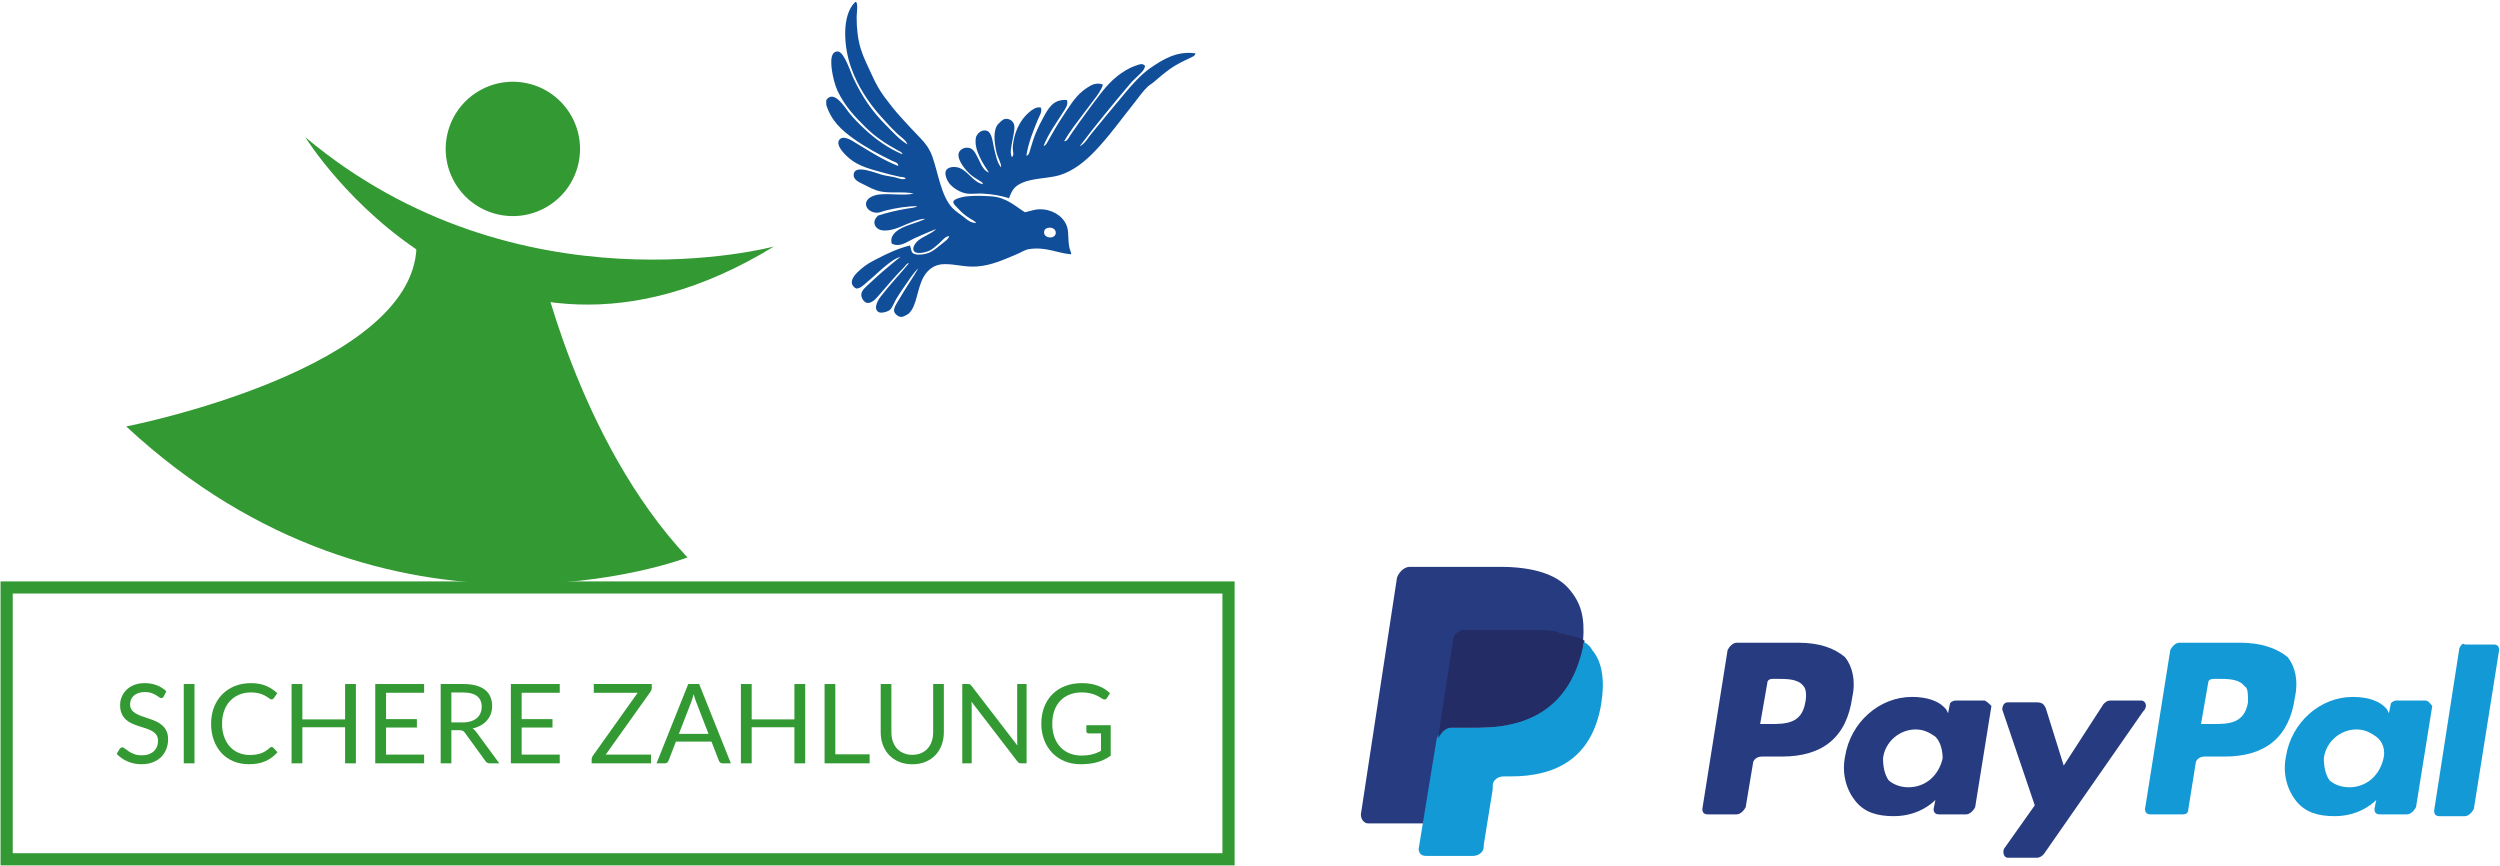 <?xml version="1.0" encoding="UTF-8" standalone="no"?>
<!DOCTYPE svg PUBLIC "-//W3C//DTD SVG 1.1//EN" "http://www.w3.org/Graphics/SVG/1.1/DTD/svg11.dtd">
<svg width="410" height="142" viewBox="0 0 410 142" version="1.1" xmlns="http://www.w3.org/2000/svg" xmlns:xlink="http://www.w3.org/1999/xlink" xml:space="preserve" xmlns:serif="http://www.serif.com/" style="fill-rule:evenodd;clip-rule:evenodd;">
    <g id="Calque-1" serif:id="Calque 1">
        <g transform="matrix(1,0,0,1,368.671,123.78)">
            <path d="M0,-8.595C-0.59,-5.039 -3.258,-5.039 -5.926,-5.039L-7.705,-5.039L-6.518,-11.855C-6.518,-12.153 -6.225,-12.447 -5.631,-12.447L-5.037,-12.447C-3.258,-12.447 -1.48,-12.447 -0.59,-11.261C0,-10.965 0,-10.075 0,-8.595M-1.188,-18.372L-11.262,-18.372C-11.854,-18.372 -12.443,-17.781 -12.742,-17.187L-16.889,8.889C-16.889,9.478 -16.594,9.777 -16.004,9.777L-10.666,9.777C-10.076,9.777 -9.779,9.478 -9.779,8.889L-8.596,1.48C-8.596,0.886 -7.998,0.295 -7.113,0.295L-3.855,0.295C2.961,0.295 6.818,-2.963 7.703,-9.485C8.299,-12.153 7.703,-14.524 6.516,-16.004C4.738,-17.485 2.07,-18.372 -1.188,-18.372" style="fill:rgb(19,154,214);fill-rule:nonzero;"/>
        </g>
        <g transform="matrix(1,0,0,1,296.071,123.78)">
            <path d="M0,-8.595C-0.588,-5.039 -3.258,-5.039 -5.926,-5.039L-7.406,-5.039L-6.219,-11.855C-6.219,-12.153 -5.926,-12.447 -5.332,-12.447L-4.738,-12.447C-2.961,-12.447 -1.182,-12.447 -0.293,-11.261C0,-10.965 0.299,-10.075 0,-8.595M-1.182,-18.372L-11.26,-18.372C-11.852,-18.372 -12.441,-17.781 -12.742,-17.187L-16.887,8.889C-16.887,9.478 -16.59,9.777 -16.002,9.777L-11.26,9.777C-10.664,9.777 -10.074,9.183 -9.777,8.592L-8.594,1.48C-8.594,0.886 -7.996,0.295 -7.111,0.295L-3.85,0.295C2.967,0.295 6.818,-2.963 7.705,-9.485C8.305,-12.153 7.705,-14.524 6.518,-16.004C4.744,-17.485 2.375,-18.372 -1.182,-18.372" style="fill:rgb(38,59,128);fill-rule:nonzero;"/>
        </g>
        <g transform="matrix(1,0,0,1,318.593,123.778)">
            <path d="M0,0.59C-0.592,3.258 -2.668,5.335 -5.633,5.335C-7.113,5.335 -8.293,4.739 -8.891,4.148C-9.48,3.258 -9.775,2.073 -9.775,0.59C-9.48,-2.074 -7.113,-4.148 -4.445,-4.148C-2.963,-4.148 -2.072,-3.557 -1.188,-2.962C-0.295,-2.074 0,-0.593 0,0.59M6.818,-8.891L2.076,-8.891C1.773,-8.891 1.186,-8.594 1.186,-8.298L0.891,-6.815L0.596,-7.411C-0.592,-8.891 -2.668,-9.483 -5.035,-9.483C-10.371,-9.483 -15.109,-5.337 -16.004,0.296C-16.594,3.258 -15.703,5.927 -14.217,7.703C-12.736,9.48 -10.666,10.073 -8,10.073C-3.553,10.073 -1.188,7.407 -1.188,7.407L-1.482,8.891C-1.482,9.48 -1.188,9.778 -0.592,9.778L3.854,9.778C4.443,9.778 5.041,9.185 5.334,8.593L8.002,-8C7.703,-8.298 7.111,-8.891 6.818,-8.891" style="fill:rgb(38,59,128);fill-rule:nonzero;"/>
        </g>
        <g transform="matrix(1,0,0,1,390.895,123.778)">
            <path d="M0,0.59C-0.594,3.258 -2.668,5.335 -5.635,5.335C-7.115,5.335 -8.303,4.739 -8.893,4.148C-9.482,3.258 -9.783,2.073 -9.783,0.59C-9.482,-2.074 -7.115,-4.148 -4.447,-4.148C-2.965,-4.148 -2.074,-3.557 -1.188,-2.962C0,-2.074 0.293,-0.593 0,0.59M6.818,-8.891L2.07,-8.891C1.775,-8.891 1.184,-8.594 1.184,-8.298L0.889,-6.815L0.59,-7.411C-0.594,-8.891 -2.668,-9.483 -5.037,-9.483C-10.373,-9.483 -15.111,-5.337 -16.002,0.296C-16.596,3.258 -15.709,5.927 -14.229,7.703C-12.744,9.48 -10.668,10.073 -8,10.073C-3.555,10.073 -1.188,7.407 -1.188,7.407L-1.484,8.891C-1.484,9.48 -1.188,9.778 -0.594,9.778L3.852,9.778C4.443,9.778 5.033,9.185 5.332,8.593L7.996,-8C7.701,-8.298 7.408,-8.891 6.818,-8.891" style="fill:rgb(19,154,214);fill-rule:nonzero;"/>
        </g>
        <g transform="matrix(1,0,0,1,351.186,140.668)">
            <path d="M0,-25.781L-5.033,-25.781C-5.633,-25.781 -5.926,-25.483 -6.221,-25.187L-12.736,-15.112L-15.699,-24.595C-16,-25.187 -16.297,-25.483 -17.186,-25.483L-21.928,-25.483C-22.518,-25.483 -22.814,-24.889 -22.814,-24.301L-17.484,-8.593L-22.518,-1.481C-22.814,-0.889 -22.518,0 -21.928,0L-17.186,0C-16.592,0 -16.297,-0.299 -16,-0.593L0.293,-24.002C1.184,-24.889 0.596,-25.781 0,-25.781" style="fill:rgb(38,59,128);fill-rule:nonzero;"/>
        </g>
        <g transform="matrix(1,0,0,1,403.337,132.964)">
            <path d="M0,-26.669L-4.143,-0.001C-4.143,0.593 -3.848,0.888 -3.258,0.888L0.893,0.888C1.48,0.888 2.076,0.294 2.373,-0.295L6.523,-26.371C6.523,-26.965 6.227,-27.263 5.631,-27.263L0.893,-27.263C0.596,-27.557 0.299,-27.263 0,-26.669" style="fill:rgb(19,154,214);fill-rule:nonzero;"/>
        </g>
        <g transform="matrix(1,0,0,1,257.257,131.486)">
            <path d="M0,-34.971C-2.076,-37.339 -5.924,-38.524 -11.262,-38.524L-26.08,-38.524C-26.963,-38.524 -27.854,-37.634 -28.15,-36.747L-34.074,2.071C-34.074,2.958 -33.486,3.553 -32.887,3.553L-23.703,3.553L-21.336,-10.969L-21.336,-10.375C-21.035,-11.265 -20.152,-12.152 -19.26,-12.152L-14.814,-12.152C-6.221,-12.152 0.295,-15.707 2.371,-25.487L2.371,-26.374C2.668,-30.228 2.072,-32.598 0,-34.971" style="fill:rgb(38,59,128);fill-rule:nonzero;"/>
        </g>
        <g transform="matrix(1,0,0,1,259.329,140.369)">
            <path d="M0,-35.258L0,-34.37C-2.072,-24.297 -8.594,-21.035 -17.18,-21.035L-21.627,-21.035C-22.518,-21.035 -23.408,-20.149 -23.705,-19.259L-26.666,-1.183C-26.666,-0.591 -26.371,0 -25.482,0L-17.777,0C-16.887,0 -16,-0.591 -16,-1.481L-16,-1.777L-14.52,-10.962L-14.52,-11.557C-14.52,-12.444 -13.629,-13.037 -12.736,-13.037L-11.557,-13.037C-4.148,-13.037 1.779,-16.001 3.26,-24.889C3.855,-28.445 3.559,-31.704 1.779,-33.777C1.48,-34.37 0.891,-34.962 0,-35.258" style="fill:rgb(19,154,214);fill-rule:nonzero;"/>
        </g>
        <g transform="matrix(1,0,0,1,257.257,120.221)">
            <path d="M0,-16.001C-0.293,-16.001 -0.596,-16.294 -0.891,-16.294C-1.186,-16.294 -1.48,-16.294 -1.773,-16.59C-2.963,-16.891 -4.15,-16.891 -5.631,-16.891L-17.188,-16.891C-17.482,-16.891 -17.775,-16.891 -18.074,-16.59C-18.668,-16.294 -18.965,-15.705 -18.965,-15.109L-21.336,0.296L-21.336,0.89C-21.035,0 -20.152,-0.887 -19.26,-0.887L-14.814,-0.887C-6.221,-0.887 0.295,-4.442 2.371,-14.222C2.371,-14.52 2.371,-14.813 2.668,-15.109C2.072,-15.407 1.775,-15.705 1.188,-15.705C0.295,-16.001 0.295,-16.001 0,-16.001" style="fill:rgb(35,44,101);fill-rule:nonzero;"/>
        </g>
        <g transform="matrix(1,0,0,1,26.851,123.153)">
            <path d="M0,-8.94C-0.055,-8.849 -0.112,-8.782 -0.172,-8.736C-0.233,-8.69 -0.312,-8.669 -0.409,-8.669C-0.512,-8.669 -0.631,-8.719 -0.767,-8.823C-0.903,-8.924 -1.076,-9.039 -1.285,-9.163C-1.493,-9.287 -1.745,-9.4 -2.038,-9.503C-2.332,-9.606 -2.687,-9.657 -3.104,-9.657C-3.498,-9.657 -3.846,-9.604 -4.148,-9.499C-4.451,-9.393 -4.704,-9.249 -4.906,-9.067C-5.109,-8.885 -5.262,-8.672 -5.365,-8.427C-5.468,-8.182 -5.519,-7.918 -5.519,-7.633C-5.519,-7.27 -5.43,-6.969 -5.251,-6.73C-5.073,-6.491 -4.837,-6.287 -4.543,-6.118C-4.25,-5.948 -3.917,-5.801 -3.545,-5.676C-3.172,-5.553 -2.792,-5.424 -2.401,-5.292C-2.011,-5.158 -1.629,-5.008 -1.257,-4.842C-0.885,-4.675 -0.552,-4.465 -0.259,-4.211C0.035,-3.957 0.271,-3.645 0.449,-3.276C0.627,-2.907 0.717,-2.454 0.717,-1.915C0.717,-1.346 0.62,-0.811 0.426,-0.313C0.233,0.187 -0.05,0.621 -0.422,0.99C-0.794,1.359 -1.251,1.65 -1.793,1.862C-2.334,2.074 -2.95,2.179 -3.64,2.179C-4.481,2.179 -5.248,2.027 -5.941,1.721C-6.634,1.415 -7.226,1.002 -7.716,0.482L-7.208,-0.353C-7.159,-0.419 -7.1,-0.475 -7.03,-0.521C-6.961,-0.567 -6.884,-0.589 -6.799,-0.589C-6.672,-0.589 -6.526,-0.521 -6.363,-0.385C-6.2,-0.249 -5.996,-0.099 -5.75,0.064C-5.505,0.228 -5.209,0.377 -4.861,0.513C-4.513,0.65 -4.088,0.718 -3.585,0.718C-3.168,0.718 -2.796,0.661 -2.469,0.545C-2.143,0.431 -1.866,0.269 -1.639,0.06C-1.412,-0.149 -1.238,-0.399 -1.117,-0.689C-0.996,-0.979 -0.935,-1.303 -0.935,-1.661C-0.935,-2.053 -1.024,-2.376 -1.203,-2.627C-1.381,-2.877 -1.616,-3.088 -1.906,-3.258C-2.197,-3.427 -2.528,-3.571 -2.9,-3.689C-3.272,-3.807 -3.654,-3.928 -4.044,-4.052C-4.434,-4.176 -4.815,-4.32 -5.188,-4.483C-5.56,-4.647 -5.891,-4.858 -6.182,-5.119C-6.472,-5.379 -6.707,-5.704 -6.885,-6.094C-7.063,-6.485 -7.153,-6.967 -7.153,-7.542C-7.153,-8.002 -7.063,-8.447 -6.885,-8.877C-6.707,-9.306 -6.448,-9.688 -6.109,-10.02C-5.77,-10.353 -5.351,-10.62 -4.852,-10.819C-4.353,-11.018 -3.779,-11.119 -3.132,-11.119C-2.406,-11.119 -1.743,-11.003 -1.144,-10.774C-0.545,-10.544 -0.021,-10.211 0.426,-9.776L0,-8.94Z" style="fill:rgb(51,153,51);fill-rule:nonzero;"/>
        </g>
        <g transform="matrix(-1,0,0,1,62.033,95.366)">
            <rect x="30.136" y="16.813" width="1.761" height="13.008" style="fill:rgb(51,153,51);"/>
        </g>
        <g transform="matrix(1,0,0,1,44.551,114.866)">
            <path d="M0,7.634C0.097,7.634 0.184,7.673 0.263,7.752L0.953,8.505C0.42,9.122 -0.226,9.604 -0.985,9.948C-1.745,10.294 -2.66,10.466 -3.731,10.466C-4.669,10.466 -5.519,10.304 -6.282,9.981C-7.044,9.657 -7.695,9.203 -8.233,8.618C-8.772,8.035 -9.189,7.335 -9.486,6.518C-9.782,5.7 -9.931,4.802 -9.931,3.821C-9.931,2.841 -9.772,1.943 -9.454,1.126C-9.136,0.309 -8.69,-0.393 -8.115,-0.98C-7.541,-1.567 -6.852,-2.022 -6.05,-2.346C-5.249,-2.67 -4.363,-2.832 -3.395,-2.832C-2.439,-2.832 -1.615,-2.683 -0.921,-2.387C-0.229,-2.091 0.387,-1.688 0.926,-1.18L0.354,-0.372C0.312,-0.311 0.263,-0.262 0.208,-0.221C0.154,-0.182 0.075,-0.163 -0.027,-0.163C-0.106,-0.163 -0.189,-0.192 -0.277,-0.249C-0.365,-0.307 -0.469,-0.378 -0.59,-0.463C-0.711,-0.548 -0.854,-0.637 -1.017,-0.735C-1.18,-0.832 -1.374,-0.923 -1.598,-1.007C-1.822,-1.093 -2.082,-1.163 -2.378,-1.22C-2.675,-1.278 -3.017,-1.307 -3.404,-1.307C-4.1,-1.307 -4.737,-1.187 -5.315,-0.948C-5.893,-0.71 -6.391,-0.369 -6.808,0.073C-7.226,0.515 -7.551,1.054 -7.784,1.689C-8.017,2.323 -8.133,3.035 -8.133,3.821C-8.133,4.632 -8.017,5.356 -7.784,5.991C-7.551,6.626 -7.233,7.163 -6.831,7.603C-6.428,8.041 -5.952,8.376 -5.401,8.605C-4.851,8.835 -4.257,8.95 -3.622,8.95C-3.235,8.95 -2.887,8.927 -2.578,8.882C-2.27,8.837 -1.983,8.766 -1.72,8.669C-1.457,8.572 -1.212,8.45 -0.985,8.302C-0.758,8.154 -0.53,7.976 -0.3,7.771C-0.197,7.679 -0.097,7.634 0,7.634" style="fill:rgb(51,153,51);fill-rule:nonzero;"/>
        </g>
        <g transform="matrix(1,0,0,1,58.366,112.18)">
            <path d="M0,13.008L-1.77,13.008L-1.77,7.089L-8.777,7.089L-8.777,13.008L-10.547,13.008L-10.547,0L-8.777,0L-8.777,5.801L-1.77,5.801L-1.77,0L0,0L0,13.008Z" style="fill:rgb(51,153,51);fill-rule:nonzero;"/>
        </g>
        <g transform="matrix(1,0,0,1,69.558,125.188)">
            <path d="M0,-13.008L0,-11.574L-6.245,-11.574L-6.245,-7.253L-1.189,-7.253L-1.189,-5.873L-6.245,-5.873L-6.245,-1.435L0,-1.435L0,0L-8.015,0L-8.015,-13.008L0,-13.008Z" style="fill:rgb(51,153,51);fill-rule:nonzero;"/>
        </g>
        <g transform="matrix(1,0,0,1,74.023,118.888)">
            <path d="M0,-0.41L1.843,-0.41C2.357,-0.41 2.81,-0.472 3.2,-0.596C3.59,-0.72 3.917,-0.895 4.18,-1.122C4.443,-1.349 4.642,-1.62 4.775,-1.934C4.908,-2.249 4.975,-2.598 4.975,-2.978C4.975,-3.753 4.719,-4.337 4.208,-4.73C3.696,-5.123 2.935,-5.32 1.924,-5.32L0,-5.32L0,-0.41ZM0,0.87L0,6.299L-1.752,6.299L-1.752,-6.709L1.924,-6.709C2.748,-6.709 3.458,-6.626 4.058,-6.459C4.657,-6.293 5.151,-6.053 5.542,-5.738C5.932,-5.424 6.221,-5.043 6.409,-4.598C6.596,-4.154 6.69,-3.656 6.69,-3.105C6.69,-2.645 6.617,-2.216 6.472,-1.816C6.327,-1.418 6.117,-1.058 5.841,-0.741C5.566,-0.424 5.23,-0.152 4.834,0.071C4.438,0.295 3.988,0.465 3.486,0.58C3.704,0.707 3.897,0.892 4.067,1.133L7.861,6.299L6.3,6.299C5.979,6.299 5.743,6.174 5.592,5.926L2.215,1.279C2.112,1.133 2,1.029 1.879,0.965C1.758,0.903 1.577,0.87 1.334,0.87L0,0.87Z" style="fill:rgb(51,153,51);fill-rule:nonzero;"/>
        </g>
        <g transform="matrix(1,0,0,1,91.797,125.188)">
            <path d="M0,-13.008L0,-11.574L-6.245,-11.574L-6.245,-7.253L-1.189,-7.253L-1.189,-5.873L-6.245,-5.873L-6.245,-1.435L0,-1.435L0,0L-8.015,0L-8.015,-13.008L0,-13.008Z" style="fill:rgb(51,153,51);fill-rule:nonzero;"/>
        </g>
        <g transform="matrix(1,0,0,1,106.891,125.188)">
            <path d="M0,-13.008L0,-12.355C0,-12.149 -0.063,-11.955 -0.19,-11.774L-7.552,-1.435L-0.127,-1.435L-0.127,0L-9.857,0L-9.857,-0.691C-9.857,-0.872 -9.8,-1.045 -9.685,-1.207L-2.314,-11.574L-9.513,-11.574L-9.513,-13.008L0,-13.008Z" style="fill:rgb(51,153,51);fill-rule:nonzero;"/>
        </g>
        <g transform="matrix(1,0,0,1,111.339,117.009)">
            <path d="M0,3.348L4.856,3.348L2.814,-1.943C2.681,-2.27 2.551,-2.679 2.424,-3.17C2.357,-2.921 2.292,-2.693 2.229,-2.484C2.165,-2.275 2.103,-2.091 2.042,-1.934L0,3.348ZM8.523,8.178L7.162,8.178C7.004,8.178 6.877,8.139 6.781,8.059C6.684,7.981 6.611,7.881 6.563,7.76L5.347,4.619L-0.49,4.619L-1.707,7.76C-1.749,7.869 -1.821,7.965 -1.924,8.051C-2.027,8.135 -2.154,8.178 -2.306,8.178L-3.667,8.178L1.534,-4.83L3.322,-4.83L8.523,8.178Z" style="fill:rgb(51,153,51);fill-rule:nonzero;"/>
        </g>
        <g transform="matrix(1,0,0,1,132.053,112.18)">
            <path d="M0,13.008L-1.77,13.008L-1.77,7.089L-8.777,7.089L-8.777,13.008L-10.547,13.008L-10.547,0L-8.777,0L-8.777,5.801L-1.77,5.801L-1.77,0L0,0L0,13.008Z" style="fill:rgb(51,153,51);fill-rule:nonzero;"/>
        </g>
        <g transform="matrix(1,0,0,1,136.991,113.66)">
            <path d="M0,10.047L5.628,10.047L5.628,11.527L-1.761,11.527L-1.761,-1.48L0,-1.48L0,10.047Z" style="fill:rgb(51,153,51);fill-rule:nonzero;"/>
        </g>
        <g transform="matrix(1,0,0,1,149.617,113.733)">
            <path d="M0,10.056C0.539,10.056 1.02,9.965 1.443,9.784C1.867,9.603 2.226,9.348 2.519,9.021C2.813,8.695 3.037,8.304 3.191,7.851C3.345,7.396 3.422,6.898 3.422,6.353L3.422,-1.553L5.174,-1.553L5.174,6.353C5.174,7.103 5.055,7.799 4.815,8.441C4.577,9.081 4.235,9.637 3.79,10.106C3.345,10.576 2.802,10.943 2.161,11.208C1.519,11.475 0.799,11.609 0,11.609C-0.799,11.609 -1.519,11.475 -2.16,11.208C-2.802,10.943 -3.346,10.576 -3.794,10.106C-4.242,9.637 -4.585,9.081 -4.824,8.441C-5.063,7.799 -5.183,7.103 -5.183,6.353L-5.183,-1.553L-3.431,-1.553L-3.431,6.343C-3.431,6.888 -3.354,7.388 -3.2,7.841C-3.045,8.295 -2.821,8.685 -2.528,9.012C-2.234,9.339 -1.875,9.595 -1.448,9.779C-1.021,9.964 -0.539,10.056 0,10.056" style="fill:rgb(51,153,51);fill-rule:nonzero;"/>
        </g>
        <g transform="matrix(1,0,0,1,159.07,125.128)">
            <path d="M0,-12.89C0.076,-12.851 0.162,-12.771 0.259,-12.65L7.793,-2.846C7.775,-3.003 7.763,-3.156 7.757,-3.304C7.75,-3.452 7.748,-3.596 7.748,-3.736L7.748,-12.949L9.291,-12.949L9.291,0.059L8.401,0.059C8.262,0.059 8.146,0.035 8.052,-0.014C7.958,-0.062 7.866,-0.144 7.775,-0.259L0.25,-10.053C0.262,-9.902 0.271,-9.753 0.277,-9.609C0.283,-9.463 0.286,-9.329 0.286,-9.208L0.286,0.059L-1.257,0.059L-1.257,-12.949L-0.349,-12.949C-0.192,-12.949 -0.076,-12.929 0,-12.89" style="fill:rgb(51,153,51);fill-rule:nonzero;"/>
        </g>
        <g transform="matrix(1,0,0,1,177.338,113.459)">
            <path d="M0,10.448C0.351,10.448 0.673,10.431 0.967,10.398C1.26,10.365 1.537,10.314 1.797,10.248C2.057,10.181 2.302,10.101 2.532,10.008C2.762,9.914 2.992,9.806 3.222,9.685L3.222,6.817L1.207,6.817C1.092,6.817 1,6.784 0.93,6.717C0.861,6.65 0.826,6.569 0.826,6.472L0.826,5.473L4.82,5.473L4.82,10.467C4.493,10.702 4.153,10.908 3.799,11.084C3.445,11.26 3.066,11.406 2.664,11.523C2.262,11.641 1.83,11.729 1.371,11.787C0.911,11.844 0.411,11.873 -0.127,11.873C-1.071,11.873 -1.937,11.711 -2.723,11.387C-3.51,11.064 -4.188,10.61 -4.756,10.025C-5.326,9.442 -5.769,8.742 -6.086,7.925C-6.404,7.107 -6.563,6.209 -6.563,5.228C-6.563,4.236 -6.407,3.332 -6.096,2.514C-5.784,1.697 -5.339,0.998 -4.761,0.414C-4.183,-0.17 -3.484,-0.623 -2.664,-0.944C-1.844,-1.264 -0.926,-1.425 0.091,-1.425C0.605,-1.425 1.083,-1.387 1.525,-1.312C1.966,-1.236 2.376,-1.127 2.755,-0.985C3.133,-0.842 3.482,-0.67 3.803,-0.467C4.124,-0.264 4.423,-0.036 4.702,0.219L4.203,1.017C4.1,1.179 3.967,1.261 3.803,1.261C3.707,1.261 3.601,1.228 3.485,1.162C3.334,1.078 3.165,0.974 2.977,0.853C2.79,0.732 2.561,0.616 2.292,0.504C2.022,0.392 1.705,0.297 1.339,0.219C0.973,0.139 0.539,0.099 0.036,0.099C-0.696,0.099 -1.359,0.219 -1.952,0.459C-2.545,0.697 -3.05,1.039 -3.468,1.484C-3.885,1.929 -4.206,2.468 -4.43,3.099C-4.654,3.732 -4.766,4.442 -4.766,5.228C-4.766,6.052 -4.649,6.785 -4.416,7.429C-4.183,8.074 -3.855,8.621 -3.431,9.068C-3.008,9.515 -2.505,9.857 -1.924,10.094C-1.344,10.33 -0.702,10.448 0,10.448" style="fill:rgb(51,153,51);fill-rule:nonzero;"/>
        </g>
        <g transform="matrix(-1,0,0,1,202.565,95.27)">
            <rect x="1.088" y="1.075" width="200.389" height="44.58" style="fill:none;stroke:rgb(51,153,51);stroke-width:2px;"/>
        </g>
        <g transform="matrix(1,0,0,1,126.917,51.649)">
            <path d="M0,-11.218C0,-11.218 -42.02,0.08 -76.859,-29.159C-76.859,-29.159 -47.705,17.941 0,-11.218" style="fill:rgb(51,153,51);fill-rule:nonzero;"/>
        </g>
        <g transform="matrix(0.227,-0.974,-0.974,-0.227,88.982,14.545)">
            <path d="M-10.726,-8.511C-4.644,-8.512 0.289,-3.58 0.289,2.503C0.289,8.585 -4.642,13.516 -10.726,13.516C-16.807,13.518 -21.739,8.584 -21.741,2.504C-21.74,-3.579 -16.81,-8.51 -10.726,-8.511" style="fill:rgb(51,153,51);fill-rule:nonzero;"/>
        </g>
        <g transform="matrix(-0.377,-0.926,-0.926,0.377,28.442,67.097)">
            <path d="M0.284,-64.847C0.284,-64.847 -29.615,-59.429 -54.325,-68.921C-54.325,-68.921 -53.383,-16.749 0.284,8.241C0.284,8.241 -9.214,-40.136 10.449,-47.305L0.284,-64.847Z" style="fill:rgb(51,153,51);fill-rule:nonzero;"/>
        </g>
        <g transform="matrix(1,0,0,1,171.229,14.117)">
            <path d="M0,24.066C0.072,25.039 1.895,25.119 1.916,24.066C1.932,23.409 1.254,23.181 0.842,23.223C0.133,23.298 -0.029,23.665 0,24.066M-30.969,-13.798L-30.818,-13.798C-30.482,-13.316 -30.738,-12.071 -30.74,-11.27C-30.742,-9.411 -30.535,-7.609 -30.049,-6.058C-29.6,-4.616 -28.902,-3.281 -28.287,-1.918C-27.65,-0.509 -27.016,0.666 -26.141,1.839C-25.303,2.957 -24.469,4.027 -23.531,5.058C-22.479,6.217 -21.418,7.379 -20.313,8.506C-19.484,9.353 -18.789,10.255 -18.318,11.571C-17.389,14.178 -16.877,18.078 -15.023,20.004C-14.463,20.587 -13.793,20.973 -13.186,21.461C-12.646,21.892 -12.096,22.455 -11.113,22.457C-11.395,22.102 -11.805,21.93 -12.188,21.69C-12.949,21.212 -13.469,20.782 -14.18,20.004C-14.469,19.689 -14.957,19.293 -14.871,18.931C-14.766,18.487 -13.346,18.151 -12.723,18.088C-11.379,17.948 -9.867,17.996 -8.584,18.088C-6.135,18.262 -4.557,19.829 -3.143,20.692C-2.102,20.487 -1.406,20.097 -0.078,20.234C1.816,20.428 3.441,21.676 3.832,23.3C4.045,24.179 3.908,25.225 4.141,26.441C4.215,26.836 4.438,27.192 4.447,27.593C2.205,27.417 0.26,26.295 -2.527,26.748C-3.143,26.849 -3.85,27.314 -4.521,27.593C-6.467,28.395 -8.549,29.415 -11.037,29.585C-13.08,29.724 -14.502,29.17 -16.404,29.201C-17.979,29.229 -19.029,30.082 -19.699,31.195C-20.855,33.124 -20.834,36.136 -22.227,37.327C-22.387,37.462 -23.121,37.864 -23.379,37.864C-23.977,37.864 -24.547,37.317 -24.604,36.867C-24.676,36.32 -24.053,35.453 -23.76,34.95C-22.744,33.19 -21.615,31.575 -20.619,29.891C-21.404,30.592 -22.168,31.795 -23.072,33.11C-23.438,33.642 -23.873,34.284 -24.223,34.874C-24.609,35.529 -24.879,36.359 -25.295,36.713C-25.576,36.956 -26.732,37.376 -27.213,37.021C-28.078,36.379 -27.125,34.954 -26.828,34.567C-25.32,32.593 -23.67,30.881 -22.152,29.048C-22.545,29.051 -22.736,29.48 -22.994,29.738C-24.391,31.135 -25.561,32.555 -26.982,34.185C-27.482,34.758 -28.191,35.645 -28.977,35.564C-29.498,35.51 -29.998,34.791 -29.975,34.185C-29.943,33.452 -29.184,32.913 -28.594,32.344C-27.033,30.842 -25.068,29.218 -23.531,27.976C-24.305,28.212 -24.945,28.685 -25.527,29.124C-26.713,30.026 -27.602,30.955 -28.9,32.038C-29.355,32.419 -30.186,33.299 -30.818,33.188C-31.018,33.153 -31.449,32.722 -31.508,32.42C-31.707,31.372 -30.496,30.442 -29.975,29.967C-29.215,29.283 -28.357,28.833 -27.596,28.435C-25.578,27.379 -23.969,26.641 -22,26.136C-21.77,26.659 -21.844,27.191 -21.463,27.44C-20.859,27.83 -19.484,27.576 -18.934,27.362C-18.285,27.11 -17.682,26.624 -17.094,26.136C-16.453,25.609 -15.666,25.135 -15.563,24.603C-16.193,24.62 -16.646,25.29 -17.17,25.754C-17.654,26.18 -18.252,26.724 -18.779,26.98C-19.42,27.289 -21.025,27.689 -21.385,26.98C-21.652,26.453 -21.047,25.675 -20.695,25.37C-19.857,24.639 -18.426,24.215 -17.705,23.453C-18.879,23.89 -20.113,24.444 -21.311,24.986C-22.418,25.49 -23.67,26.533 -24.99,25.83C-25.301,24.739 -24.525,24.023 -23.914,23.606C-22.711,22.787 -20.756,22.441 -19.469,21.767C-20.438,21.71 -22.389,22.578 -23.531,23.07C-24.52,23.495 -26.748,24.226 -27.596,23.07C-28.064,22.433 -27.793,21.749 -27.213,21.231C-25.729,20.757 -24.139,20.374 -22.381,20.081C-21.863,19.994 -21.23,19.99 -20.771,19.697C-22.375,19.684 -24.252,19.985 -25.91,20.388C-26.469,20.523 -26.965,20.782 -27.441,20.77C-28.4,20.75 -29.223,20.128 -29.207,19.314C-29.188,18.402 -28.023,17.885 -27.061,17.781C-25.193,17.579 -22.928,18.013 -21.385,17.628C-23.033,17.233 -25.309,17.644 -26.982,17.244C-27.852,17.037 -28.602,16.637 -29.514,16.171C-30.256,15.793 -31.436,15.383 -31.199,14.333C-30.871,12.851 -27.543,14.299 -26.521,14.563C-25.836,14.739 -25.141,14.81 -24.527,14.946C-23.898,15.087 -23.262,15.44 -22.688,15.174C-22.912,14.865 -23.348,14.94 -23.686,14.868C-24.688,14.661 -25.707,14.386 -26.752,14.102C-29.139,13.454 -30.973,12.904 -32.504,11.342C-32.992,10.844 -34.178,9.613 -33.578,8.813C-32.953,7.981 -31.557,8.917 -30.969,9.274C-28.627,10.695 -26.512,12.078 -23.914,13.107C-23.875,12.543 -24.563,12.432 -24.912,12.262C-27.061,11.217 -29.256,10.049 -31.199,8.659C-33.188,7.239 -34.904,5.721 -35.723,3.065L-35.723,2.298C-34.484,0.498 -32.662,3.508 -32.043,4.291C-31.205,5.351 -30.309,6.229 -29.514,6.974C-27.506,8.854 -25.486,10.233 -23.225,11.191C-23.246,10.852 -23.777,10.66 -24.07,10.499C-25.992,9.432 -27.73,8.28 -29.207,6.82C-30.977,5.071 -32.592,3.405 -33.807,0.916C-34.088,0.339 -34.438,-0.674 -34.65,-1.764C-34.932,-3.185 -35.287,-5.754 -33.807,-5.673C-32.787,-5.618 -31.697,-2.194 -31.354,-1.458C-29.807,1.838 -28.178,4.172 -25.91,6.436C-24.795,7.551 -23.77,8.758 -22.381,9.579C-22.717,8.781 -23.518,8.347 -24.145,7.741C-25.059,6.858 -26.023,5.816 -26.828,4.904C-28.861,2.607 -30.531,0.073 -31.662,-3.068C-32.842,-6.361 -33.26,-11.609 -30.969,-13.798" style="fill:rgb(17,78,153);"/>
        </g>
        <g transform="matrix(1,0,0,1,196.063,32.059)">
            <path d="M0,-23.309C-0.07,-22.865 -0.605,-22.692 -0.92,-22.543C-2.041,-22.007 -3.111,-21.514 -4.141,-20.78C-5.08,-20.11 -5.986,-19.356 -6.898,-18.558C-7.191,-18.302 -7.547,-18.12 -7.816,-17.868C-8.625,-17.121 -9.293,-16.122 -10.041,-15.185C-12.115,-12.58 -14.236,-9.621 -16.555,-7.211C-18.088,-5.624 -20.068,-3.967 -22.383,-3.304C-24.172,-2.791 -26.727,-2.848 -28.436,-2.077C-29.711,-1.504 -30.084,-0.896 -30.584,0.451C-31.754,0.071 -33.275,-0.236 -35.029,-0.315C-35.84,-0.351 -36.66,-0.209 -37.48,-0.315C-38.584,-0.457 -39.799,-1.25 -40.396,-2.001C-40.68,-2.367 -41.229,-3.439 -40.93,-4.07C-40.672,-4.621 -39.771,-4.786 -39.014,-4.608C-37.371,-4.217 -36.557,-2.188 -34.875,-1.849C-34.863,-2.147 -35.256,-2.31 -35.49,-2.461C-36.018,-2.804 -36.584,-3.117 -37.098,-3.61C-37.654,-4.147 -39.039,-5.72 -38.861,-6.83C-38.746,-7.54 -37.832,-8.058 -36.945,-7.75C-35.676,-7.306 -35.338,-4.158 -33.879,-3.765C-34.693,-5.022 -36.369,-7.377 -36.025,-9.436C-35.926,-10.013 -35.238,-10.777 -34.414,-10.663C-33.365,-10.517 -33.285,-8.809 -33.037,-7.75C-32.727,-6.45 -32.52,-5.37 -31.885,-4.608C-31.826,-5.326 -32.422,-6.113 -32.65,-7.136C-32.994,-8.665 -33.23,-10.584 -32.422,-11.659C-32.307,-11.81 -31.641,-12.429 -31.426,-12.502C-30.658,-12.767 -29.881,-12.241 -29.74,-11.582C-29.576,-10.824 -29.914,-9.763 -30.047,-8.901C-30.191,-7.974 -30.471,-7.067 -30.123,-6.294C-29.684,-6.591 -29.977,-7.203 -29.969,-7.673C-29.924,-10.107 -28.777,-12.411 -27.289,-13.652C-26.768,-14.082 -26.088,-14.595 -25.369,-14.418C-25.096,-13.746 -25.586,-13.101 -25.828,-12.502C-26.578,-10.665 -27.391,-8.733 -27.744,-6.524C-27.314,-6.577 -27.227,-7.131 -27.133,-7.444C-26.791,-8.594 -26.479,-9.626 -25.98,-10.74C-25.684,-11.411 -25.35,-12.074 -24.986,-12.732C-24.18,-14.206 -23.367,-15.862 -21.078,-15.645C-20.83,-14.832 -21.404,-14.154 -21.768,-13.576C-22.854,-11.837 -24.102,-10.201 -24.912,-8.134C-24.578,-8.119 -24.275,-8.758 -24.068,-9.13C-23.4,-10.321 -22.729,-11.505 -21.92,-12.732C-20.863,-14.337 -19.863,-16.027 -18.547,-17.101C-18.094,-17.475 -17.246,-18.083 -16.635,-18.252C-16.197,-18.369 -15.662,-18.403 -15.178,-18.174C-15.471,-17.253 -16.088,-16.455 -16.635,-15.722C-17.199,-14.957 -17.77,-14.241 -18.316,-13.498C-19.424,-12.009 -20.594,-10.559 -21.537,-8.901C-21.045,-8.837 -20.752,-9.556 -20.467,-9.973C-19.561,-11.285 -18.633,-12.623 -17.629,-13.957C-16.332,-15.681 -15.055,-17.548 -13.566,-18.94C-12.658,-19.789 -11.152,-20.859 -9.734,-21.316C-9.324,-21.449 -8.664,-21.789 -8.279,-21.239C-8.375,-20.523 -9.027,-20.028 -9.502,-19.554C-9.887,-19.171 -10.279,-18.848 -10.652,-18.404C-13.42,-15.124 -16.373,-11.559 -19.01,-8.056C-18.111,-8.492 -17.645,-9.448 -17.016,-10.202C-15.203,-12.38 -13.404,-14.623 -11.496,-16.871C-10.314,-18.264 -8.99,-19.81 -7.357,-20.934C-5.383,-22.293 -3.043,-23.76 0,-23.309" style="fill:rgb(17,78,153);"/>
        </g>
    </g>
</svg>
